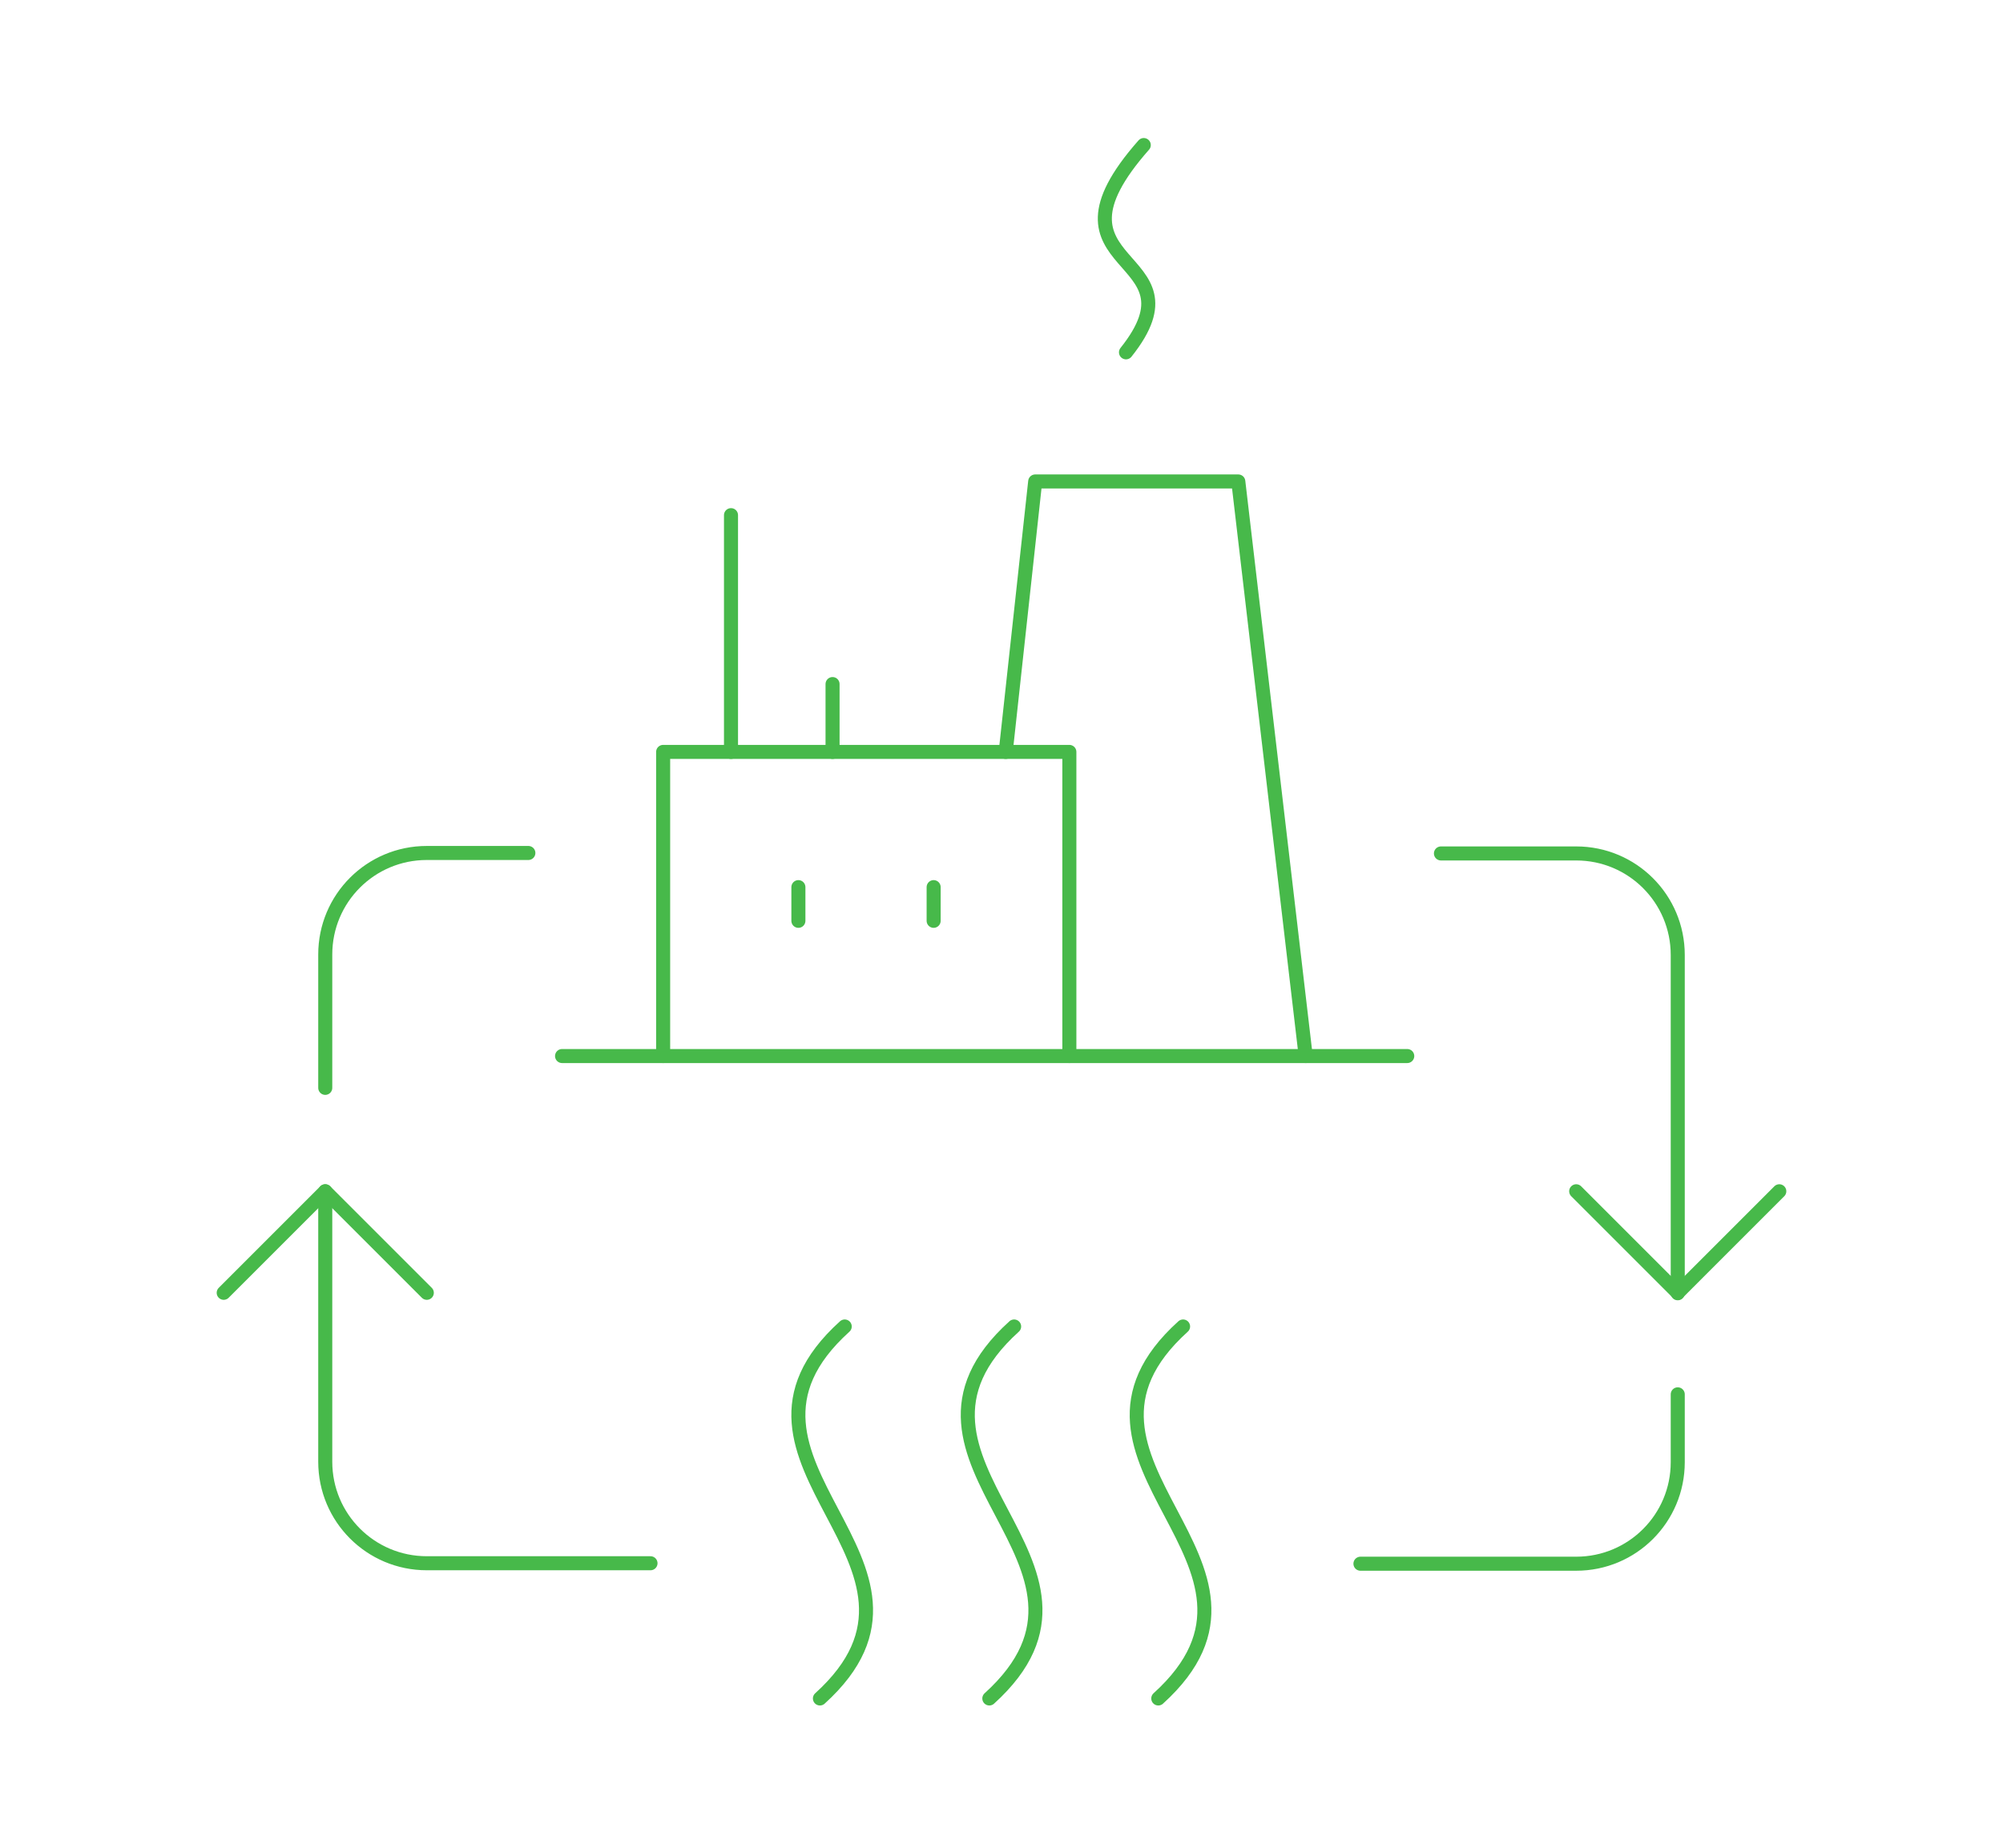 <?xml version="1.0" encoding="utf-8"?>
<!-- Generator: Adobe Illustrator 24.0.0, SVG Export Plug-In . SVG Version: 6.00 Build 0)  -->
<svg version="1.1" id="图层_1" xmlns="http://www.w3.org/2000/svg" xmlns:xlink="http://www.w3.org/1999/xlink" x="0px" y="0px"
	 viewBox="0 0 428 395" style="enable-background:new 0 0 428 395;" xml:space="preserve">
<style type="text/css">
	.st0{fill:none;stroke:#47B94A;stroke-width:3;stroke-linecap:round;stroke-linejoin:round;stroke-miterlimit:10;}
</style>
<g>
	<polyline class="st0" points="141.7,225.7 141.7,160.7 228.5,160.7 228.5,225.7 	"/>
	<polyline class="st0" points="214.9,160.7 221.2,102.9 264.6,102.9 279,225.7 	"/>
	<line class="st0" x1="300.7" y1="225.7" x2="120.1" y2="225.7"/>
	<line class="st0" x1="170.6" y1="189.6" x2="170.6" y2="196.8"/>
	<line class="st0" x1="199.5" y1="189.6" x2="199.5" y2="196.8"/>
	<line class="st0" x1="156.2" y1="110.1" x2="156.2" y2="160.7"/>
	<line class="st0" x1="177.9" y1="146.2" x2="177.9" y2="160.7"/>
	<path class="st0" d="M240.6,75.3c17.4-21.8-20.3-17,3.8-44.3"/>
	<path class="st0" d="M180.5,283.5c-32,28.9,26.6,50.6-5.3,79.5"/>
	<path class="st0" d="M216.7,283.5c-32,28.9,26.6,50.6-5.3,79.5"/>
	<path class="st0" d="M252.8,283.5c-32,28.9,26.6,50.6-5.3,79.5"/>
	<polyline class="st0" points="91.2,276.3 69.5,254.6 47.8,276.3 	"/>
	<polyline class="st0" points="380.2,254.6 358.5,276.3 336.8,254.6 	"/>
	<path class="st0" d="M139,334.1H91.2c-12,0-21.7-9.7-21.7-21.7v-57.8"/>
	<path class="st0" d="M358.5,298v14.5c0,12-9.7,21.7-21.7,21.7h-46.1"/>
	<path class="st0" d="M307.9,182.4h28.9c12,0,21.7,9.7,21.7,21.7v72.3"/>
	<path class="st0" d="M69.5,232.5V204c0-12,9.7-21.7,21.7-21.7h21.7"/>
</g>
</svg>
